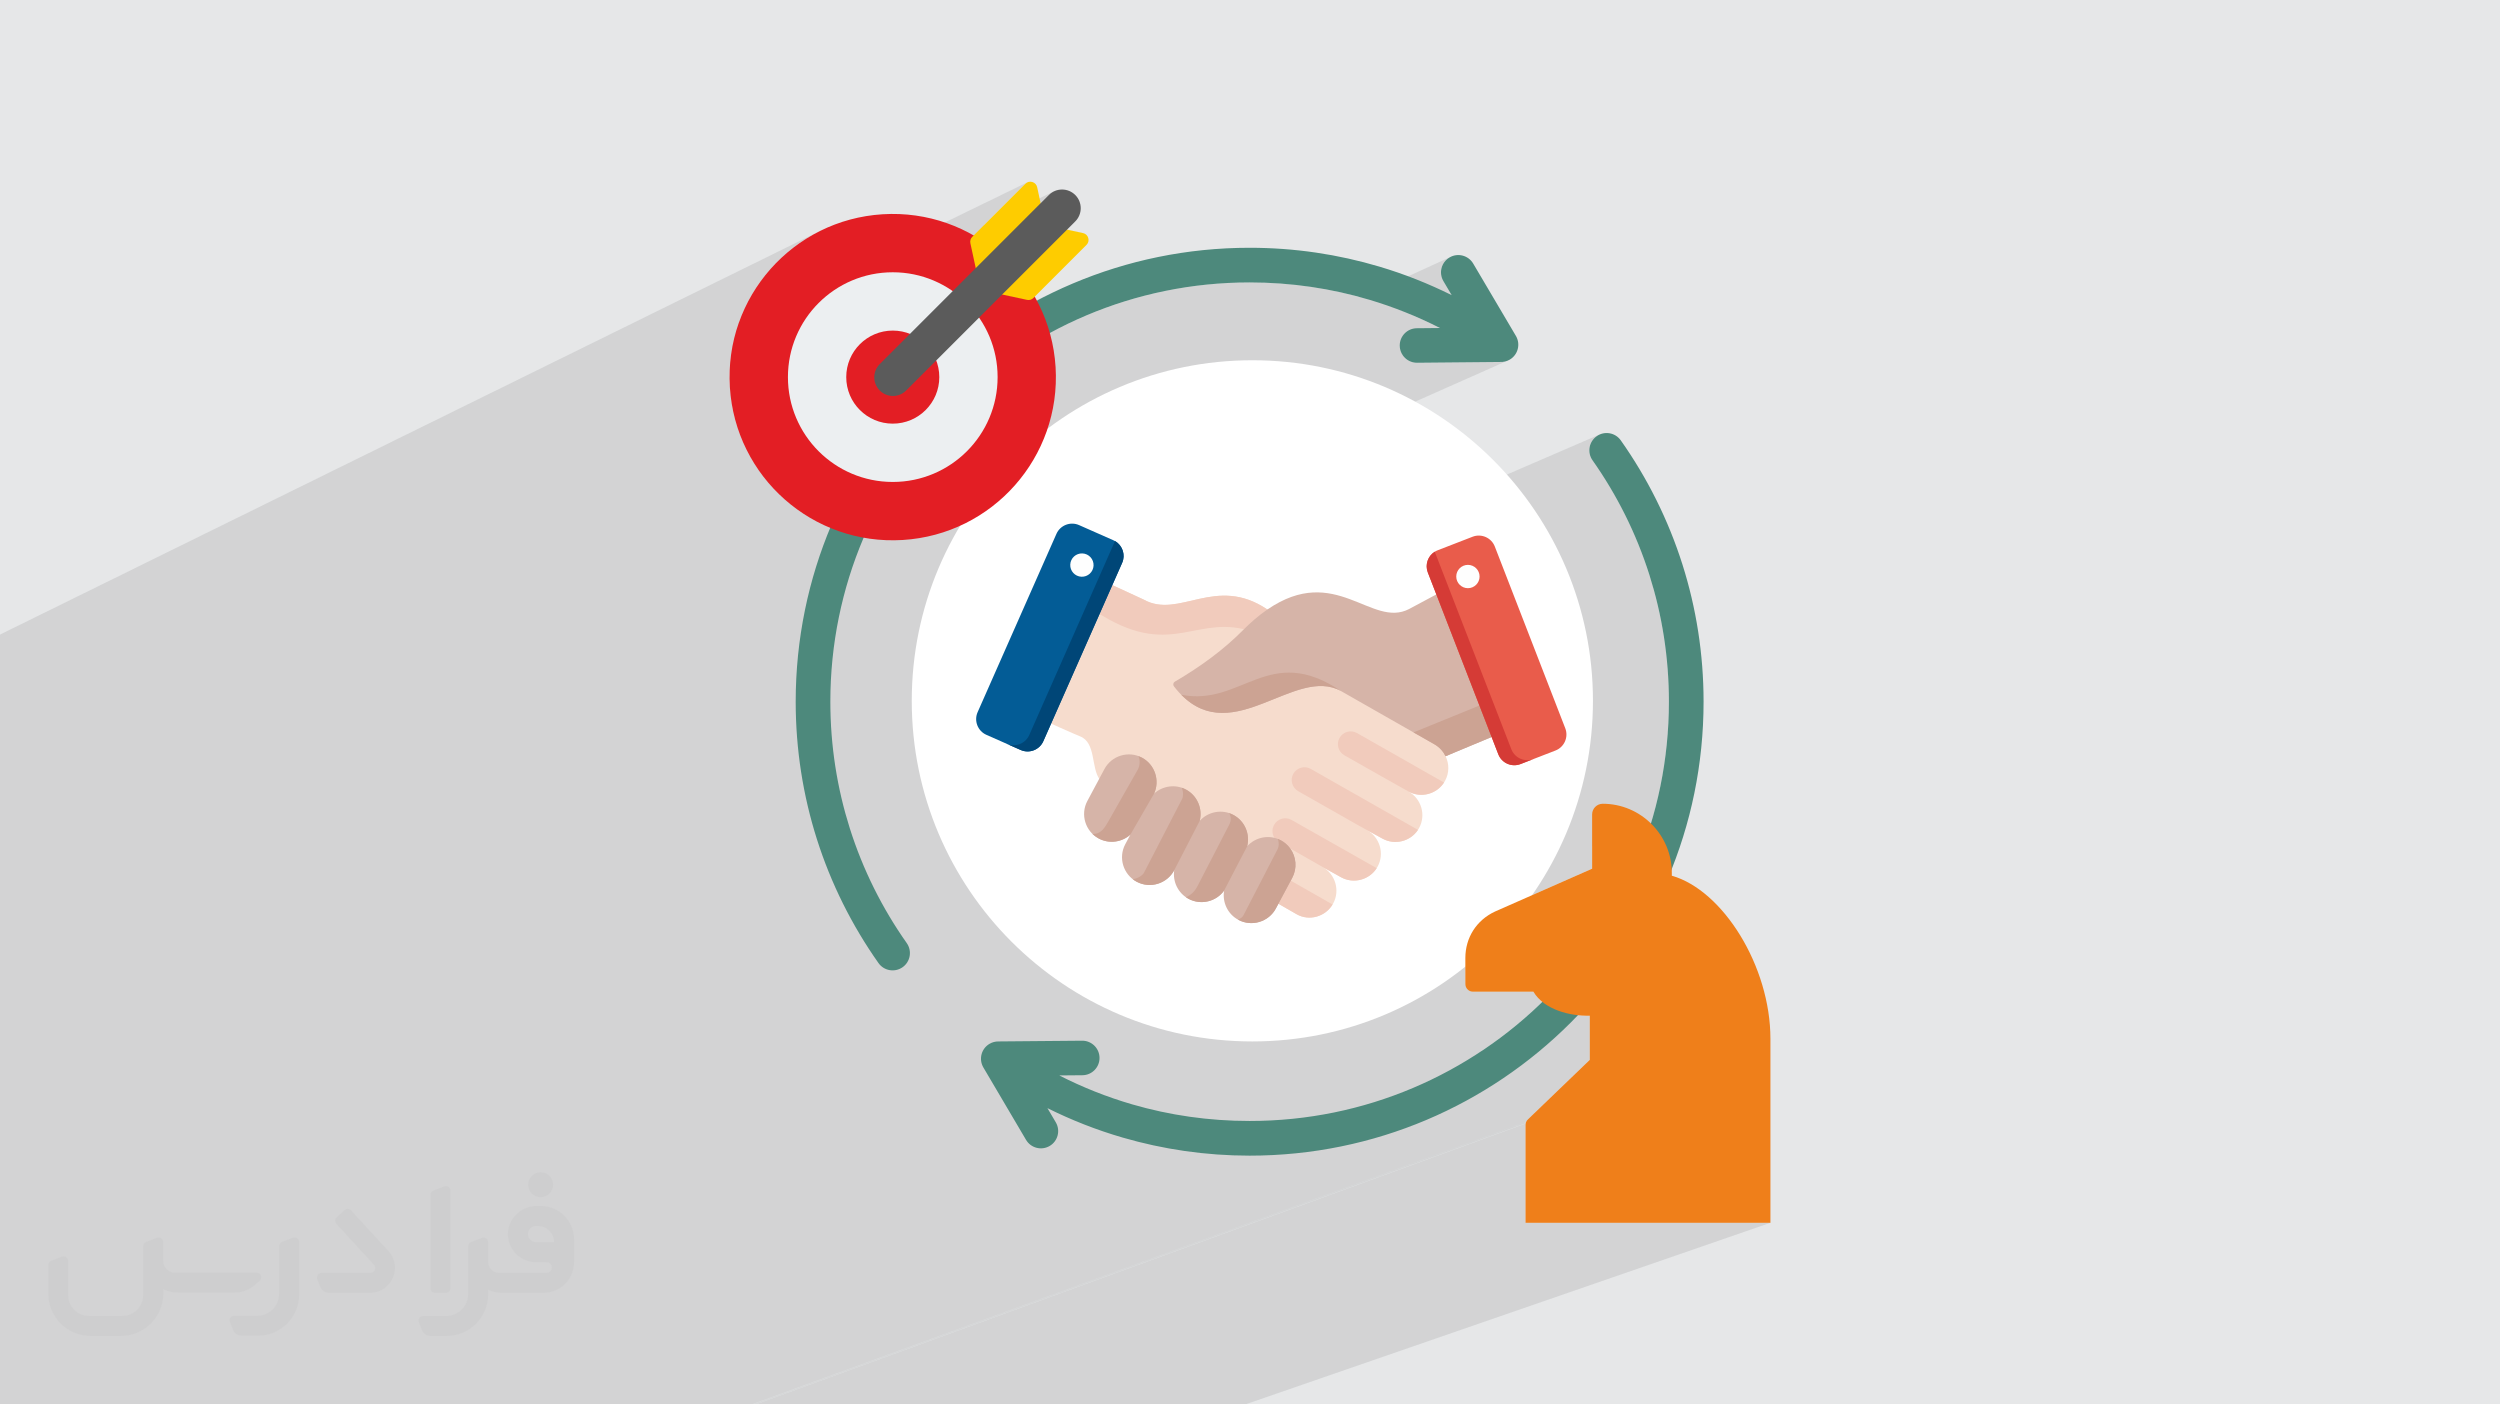 <?xml version="1.0" encoding="UTF-8"?>
<!DOCTYPE svg PUBLIC "-//W3C//DTD SVG 1.0//EN" "http://www.w3.org/TR/2001/REC-SVG-20010904/DTD/svg10.dtd">
<!-- Creator: CorelDRAW -->
<svg xmlns="http://www.w3.org/2000/svg" xml:space="preserve" width="94.192mm" height="52.917mm" version="1.0" style="shape-rendering:geometricPrecision; text-rendering:geometricPrecision; image-rendering:optimizeQuality; fill-rule:evenodd; clip-rule:evenodd"
viewBox="0 0 9419.16 5291.7"
 xmlns:xlink="http://www.w3.org/1999/xlink"
 xmlns:xodm="http://www.corel.com/coreldraw/odm/2003">
 <rect x="0" y="0" width="9419.16" height="5291.7" fill="#333333" stroke="none"/>
 <defs>
  <style type="text/css">
   <![CDATA[
    .fil18 {fill:#5B5B5B}
    .fil14 {fill:#EF7F1A}
    .fil15 {fill:#E31E24}
    .fil4 {fill:#4D897C}
    .fil8 {fill:#004677}
    .fil7 {fill:#035C96}
    .fil11 {fill:#CCA393}
    .fil13 {fill:#D53B36}
    .fil10 {fill:#D6B4A8}
    .fil0 {fill:#E6E7E8}
    .fil12 {fill:#E95C4B}
    .fil16 {fill:#ECEFF1}
    .fil6 {fill:#F1CBBC}
    .fil5 {fill:#F6DCCD}
    .fil17 {fill:#FECC00}
    .fil9 {fill:#FEFEFE}
    .fil2 {fill:white}
    .fil3 {fill:#373435;fill-rule:nonzero;fill-opacity:0.031}
    .fil1 {fill:#2B2A29;fill-opacity:0.102}
   ]]>
  </style>
 </defs>
 <g id="Layer_x0020_1">
  <polygon class="fil0" points="-0,0 9419.16,0 9419.16,5291.66 -0,5291.66 "/>
  <path class="fil1" d="M843.1 5291.66l-43.16 0 -1.52 0 -182.97 0 -146.52 0 -115.5 0 -0.01 0 -2.21 0 -2.14 0 -0.01 0 -2.14 0 -0.01 0 -2.09 0 -2.05 0 -0.01 0 -2.03 0 -1.95 0 -0.01 0 -1.92 0 -0.01 0 -1.91 0 -0.01 0 -1.85 0 -0.01 0 -1.84 0 -0.01 0 -1.77 0 -1.73 0 -1.73 0 -0.01 0 -1.63 0 -0.01 0 -1.61 0 -1.6 0 -0.01 0 -1.55 0 -1.47 0 -0.01 0 -1.44 0 -0.01 0 -1.42 0 -1.37 0 -0.01 0 -1.3 0 -0.01 0 -1.26 0 -1.24 0 -0.01 0 -1.17 0 -0.01 0 -1.17 0 -1.09 0 -0.01 0 -1.02 0 -1.01 0 -0.01 0 -0.93 0 -0.01 0 -0.9 0 -0.22 0 -0.01 0 -0.03 0 -0.06 0 -0.01 0 -0.23 0 -0.28 0 -0.01 0 -0.09 0 -0.02 0 -0.49 0 -0.21 0 -0.14 0 -0.3 0 -0.02 0 -0.19 0 -0.12 0 -0.01 0 -0.07 0 -0.34 0 -0.05 0 -0.22 0 -0.02 0 -0.23 0 -0.11 0 -0.29 0 -0.05 0 -0.03 0 -0.56 0 -0.01 0 -0.37 0 -0.12 0 -0.06 0 -0.01 0 -0.5 0 -0.01 0 -0.04 0 -0.4 0 -0.05 0 -0.13 0 -0.23 0 -0.1 0 -0.27 0 -0.07 0 -0.22 0 -0.24 0 -0.01 0 -0.21 0 -0.02 0 -0.11 0 -0.06 0 -0.01 0 -0.01 0 -0.01 0 -0.52 0 -0.2 0 -0.3 0 -0.26 0 -1.29 0 -1.29 0 -0.42 0 -0.38 0 -1.45 0 -0.46 0 -0.35 0 -2.61 0 -1.11 0 -0.55 0 -0.22 0 -2.72 0 -0.16 0 -1.14 0 -0.16 0 -1.64 0 -0.95 0 -1.69 0 -1.08 0 -1.67 0 -1.21 0 -0.34 0 -5.42 0 -0.42 0 -1.7 0 -0.69 0 -1.96 0 -0.64 0 -2.09 0 -2.71 0 -1.08 0 -1.1 0 -0.03 0 -5.93 0 -22.35 0 -0.2 0 -9.18 0 -0.03 0 -72.76 0 -41.04 0 -0.31 0 -12.6 0 -14.73 0 -3.59 0 -0.51 0 -0.01 0 -3.87 0 -0.38 0 -4.14 0 -0.19 0 -4.48 0 -17.72 0 -38.97 0 0 -14.99 0 -13.41 0 -0.03 0 -0.38 0 -0.3 0 -0.48 0 -0.12 0 -0.94 0 -0.14 0 -0.53 0 -0.72 0 -0.17 0 -0.52 0 -0.51 0 -0.19 0 -1.19 0 -0.05 0 -0.8 0 -0.42 0 -0.17 0 -0.23 0 -1.13 0 -0.07 0 -1 0 -0.12 0 -1.09 0 -0.37 0 -0.41 0 -1.23 0 -0.33 0 -1.36 0 -0.26 0 -1.48 0 -1.78 0 -0.1 0 -1.74 0 -0.01 0 -47.5 0 -12.53 0 -1 0 -0.58 0 -0.01 0 -0.02 0 -0.01 0 -0.07 0 -0.01 0 -0.11 0 -0.01 0 -1.11 0 -3.01 0 -0.55 0 -0.01 0 -0.59 0 -0.62 0 -0.01 0 -0.64 0 -0.01 0 -1.74 0 -0.38 0 -0.01 0 -2.38 0 -1.73 0 -0.01 0 -0.88 0 -0.01 0 -1.87 0 -0.01 0 -6.67 0 -0.02 0 -0.01 0 -0.05 0 -0.02 0 -0.11 0 -0.42 0 -0.01 0 -0.27 0 -0.01 0 -0.32 0 -0.01 0 -0.37 0 -0.03 0 -0.4 0 -0.04 0 -0.43 0 -0.07 0 -0.45 0 -0.11 0 -0.47 0 -0.48 0 -0.14 0 -0.19 0 -0.49 0 -3.17 0 -0.04 0 -0.87 0 -0.02 0 -1.24 0 -0.02 0 -1.26 0 -0.03 0 -2.52 0 -0.03 0 -3.73 0 -0.25 0 -1.1 0 -0.28 0 -1 0 -0.32 0 -0.12 0 -0.43 0 -0.95 0 -0.49 0 -1.06 0 -0.09 0 -2.95 0 -0.22 0 -0.3 0 -0.75 0 -0.64 0 -0.24 0 -0.57 0 -0.02 0 -0.93 0 -0.15 0 -0.38 0 -0.02 0 -1.25 0 -0.09 0 -0.12 0 -0.02 0 -1.08 0 -0.4 0 -0.01 0 -0.13 0 -1.36 0 -0.02 0 -1.5 0 -0.02 0 -62.05 0 -0.13 0 -0.01 0 -0.01 0 -1.53 0 -28.53 0 -49.28 0 -147.41 0 -81.99 0 -25.87 0 -54.19 0 -3.12 0 -128.51 0 -0.33 0 -9.84 0 -29.34 0 -18.93 0 -0.01 0 -0.02 0 -0.01 0 -0.01 0 -0.01 0 -0.07 0 -0.07 0 -0.01 0 -0.13 0 -0.01 0 -0.04 0 -0.12 0 -0.01 0 -0.04 0 -0.01 0 -0.15 0 -0.01 0 -0.23 0 -0.01 0 -0.27 0 -0.01 0 -0.3 0 -0.01 0 -0.33 0 -0.01 0 -0.39 0 -0.01 0 -0.41 0 -0.01 0 -0.44 0 -0.01 0 -0.49 0 -0.51 0 -0.01 0 -0.18 0 -0.39 0 -0.18 0 -0.01 0 -1.69 0 -0.02 0 -2.19 0 -0.01 0 -0.8 0 -0.01 0 -0.83 0 -0.01 0 -0.87 0 -0.01 0 -0.9 0 -0.01 0 -0.05 0 -0.89 0 -0.01 0 -0.97 0 -0.01 0 -2.53 0 -2.89 0 -6 0 -8.1 0 -0.02 0 -1.36 0 -0.16 0 -1.19 0 -0.34 0 -1 0 -0.51 0 -0.82 0 -1.17 0 -0.16 0 -0.85 0 -0.47 0 -0.13 0 -1.17 0 -1.17 0 -0.13 0 -1.28 0 -0.04 0 -1.23 0 -1.12 0 -0.14 0 -0.37 0 -0.9 0 -0.52 0 -0.72 0 -0.67 0 -0.55 0 -0.83 0 -0.39 0 -0.97 0 -0.23 0 -1.12 0 -0.07 0 -1.18 0 -0.08 0 -1.08 0 -0.24 0 -0.91 0 -0.38 0 -0.54 0 -0.21 0 -0.14 0 -0.38 0 -0.61 0 -0.65 0 -0.44 0 -0.8 0 -0.3 0 -0.92 0 -0.1 0 -0.05 0 -1.04 0 -0.02 0 -1.04 0 -0.12 0 -0.91 0 -0.25 0 -0.76 0 -0.37 0 -0.62 0 -0.49 0 -0.49 0 -0.6 0 -0.35 0 -0.71 0 -0.23 0 -0.82 0 -0.1 0 -0.9 0 -0.02 0 -0.86 0 -0.14 0 -0.73 0 -0.24 0 -0.6 0 -0.81 0 -0.01 0 -0.44 0 -0.36 0 -0.53 0 -0.25 0 -0.62 0 -0.14 0 -0.69 0 -0.06 0 -0.71 0 -0.03 0 -0.66 0 -0.12 0 -0.56 0 -0.2 0 -0.44 0 -0.29 0 -0.34 0 -0.35 0 -0.24 0 -0.42 0 -0.17 0 -0.47 0 -0.08 0 -0.52 0 -0.01 0 -0.51 0 -0.05 0 -0.01 0 -0.42 0 -0.11 0 -0.35 0 -0.16 0 -0.27 0 -0.21 0 -0.19 0 -0.24 0 -0.14 0 -0.27 0 -0.09 0 -0.29 0 -0.03 0 -0.29 0 -0.01 0 -0.28 0 -0.03 0 -0.21 0 -0.06 0 -0.15 0 -0.65 0 -0.02 0 -28.28 0 -16 0 -0.03 0 -0.06 0 -7.96 0 -22.69 0 -1.27 0 -0.01 0 -40.72 0 -1.41 0 -0.01 0 -4.77 0 -0.01 0 -4.49 0 -0.01 0 -11.91 0 -0.01 0 -5.72 0 -1.04 0 -0.01 0 -0.2 0 -2.86 0 -2.85 0 -0.01 0 -2.66 0 -0.01 0 -2.49 0 -0.01 0 -2.31 0 -0.02 0 -2.16 0 -0.01 0 -2.02 0 -0.01 0 -1.9 0 -1.77 0 -0.01 0 -1.66 0 -0.01 0 -1.57 0 -1.47 0 -0.01 0 -1.4 0 -0.02 0 -1.33 0 -0.01 0 -1.29 0 -1.25 0 -1.22 0 -0.01 0 -1.2 0 -1.19 0 -0.01 0 -1.19 0 -0.02 0 -1.2 0 -0.01 0 -1.24 0 -0.01 0 -1.28 0 -1.33 0 -0.01 0 -1.39 0 -0.01 0 -1.46 0 -0.01 0 -1.55 0 -0.02 0 -1.63 0 -0.01 0 -1.76 0 -0.01 0 -1.86 0 -0.01 0 -2.02 0 -2.15 0 -0.01 0 -2.3 0 -0.01 0 -2.47 0 -0.01 0 -2.65 0 -2.84 0 -0.01 0 -3.03 0 -3.25 0 -0.01 0 -3.48 0 -3.7 0 -0.01 0 -3.96 0 -0.01 0 -4.22 0 -4.5 0 -4.77 0 -5.07 0 -5.37 0 -0.01 0 -92.68 0 -59.37 0 -3.13 0 -0.24 0 -2.35 0 -0.71 0 -0.48 0 -0.66 0 -0.56 0 -0.11 0 -1.14 0 -0.5 0 -0.75 0 -0.44 0 -0.83 0 -0.37 0 -0.93 0 -0.28 0 -1.03 0 -0.21 0 -1.11 0 -0.13 0 -1.21 0 -0.04 0 -0.09 0 -1.18 0 -0.04 0 -1.24 0 -0.13 0 -1.16 0 -0.22 0 -1.08 0 -0.32 0 -1 0 -0.4 0 -0.92 0 -0.5 0 -0.83 0 -0.59 0 -0.74 0 -0.69 0 -0.66 0 -0.8 0 -0.57 0 -1.35 0 -0.98 0 -0.39 0 -4.02 0 -0.12 0 -1.36 0 -0.02 0 -1.39 0 -0.08 0 -1.31 0 -0.17 0 -1.22 0 -0.28 0 -1.12 0 -1.4 0 -0.47 0 -0.93 0 -0.55 0 -0.84 0 -0.66 0 -0.74 0 -0.74 0 -0.66 0 -0.84 0 -0.55 0 -0.27 0 -1.12 0 -1.02 0 -0.37 0 -1.12 0 -0.26 0 -1.21 0 -0.18 0 -1.3 0 -0.07 0 -1.38 0 -0.01 0 -1.35 0 -0.11 0 -1.25 0 -0.2 0 -1.15 0 -0.29 0 -1.05 0 -0.38 0 -0.96 0 -3.29 0 -0.66 0 -0.72 0 -0.58 0 -0.81 0 -0.47 0 -0.89 0 -0.38 0 -0.97 0 -0.3 0 -1.05 0 -0.2 0 -1.11 0 -0.13 0 -1.23 0 -1.2 0 -0.03 0 -1.16 0 -5.02 0 -15.19 0 -6.58 0 -79.49 0 -4.49 0 -15.99 0 -15.78 0 -78.61 0 -1.6 0 -36.32 0 -24.22 0 -26.34 0 -18.68 0 -1 0 -4.32 0 -2.56 0 -1.33 0 -2.68 0 -0.24 0 -0.25 0 -1.75 0 -0.24 0 -0.27 0 -0.24 0 -0.26 0 -0.25 0 -0.25 0 -0.26 0 -0.26 0 -0.24 0 -0.26 0 -0.26 0 -0.26 0 -20.82 0 -25.12 0 -23.56 0 -18.33 0 -0.05 0 -43.96 0 -173.22 0 -143.62 0 -126.01 0 -1.82 0 -106.92 0 -0.01 0 -1.06 0 -0.01 0 -0.7 0 -0.76 0 -1.08 0 -0.01 0 -0.86 0 -1.22 0 -0.32 0 -1.65 0 -203.3 0 -0.49 0 -13.71 0 -3.71 0 -71.94 0 -1.46 0 -115.07 0 -15.25 0 -0.24 0 -48.17 3089.55 -1520.63 -26.41 13.98 -25.61 15.19 -24.77 16.37 -23.9 17.5 -22.99 18.6 -22.04 19.65 -21.06 20.66 -20.05 21.64 -1.52 1.81 425.04 -208.54 0.49 0.03 -425.91 208.96 -17.09 20.31 -5.78 7.57 485.7 -238.05 0 0.01 -485.71 238.06 -12.11 15.87 -16.77 24.3 -15.61 25.12 -14.41 25.88 -13.17 26.61 -11.91 27.29 -10.03 26.44 1088.14 -529.27 -3.13 1.53 -2.96 1.98 -2.74 2.42 -156.86 156.85 268.58 -130 -12.24 6.44 -11.04 9.02 -31 31 -1164.95 563.19 -0.95 5.72 -3.52 30.54 -1.99 30.95 -0.43 31.3 1.16 31.62 1.81 22.56 2.61 22.31 3.39 22.03 4.09 21.45 1339 -638.53 0.01 0 -1339.01 638.53 0.06 0.31 0.3 1.32 1338.16 -638.06 0.01 0 -1338.17 638.06 0.07 0.31 1337.97 -637.95 0.01 0 -1337.98 637.96 0.28 1.19 1337.15 -637.51 0.01 0 -1337.16 637.51 0.19 0.85 1336.48 -637.15 0.01 0 -1336.49 637.16 0.24 1.06 1335.5 -636.64 0.01 0 -1335.5 636.64 0.16 0.74 1334.7 -636.22 0.01 0 -1334.7 636.23 0.15 0.69 1333.85 -635.79 0.01 0 -1333.86 635.79 0.24 1.05 1332.32 -635.01 0.01 0 -1332.32 635.02 3.24 14.2 5.63 21.15 6.35 20.83 7.06 20.5 7.75 20.14 1.93 4.53 1179.22 -557.96 -22.9 11.1 -22.71 11.43 -22.51 11.75 -1110.4 525.33 5.79 13.6 9.08 19.41 9.73 19.03 10.35 18.62 10.98 18.2 11.57 17.78 2.01 2.86 1185.2 -555.89 21.8 -9.97 21.99 -9.66 22.15 -9.32 22.32 -9 22.49 -8.67 22.66 -8.33 22.82 -7.99 22.97 -7.66 23.13 -7.31 23.28 -6.96 23.43 -6.61 23.57 -6.26 23.72 -5.91 23.86 -5.54 23.99 -5.18 24.13 -4.82 24.26 -4.45 24.39 -4.08 24.51 -3.71 24.63 -3.33 24.76 -2.94 24.86 -2.57 24.98 -2.18 25.09 -1.79 25.2 -1.39 25.3 -1.01 25.4 -0.6 25.5 -0.2 14.71 0.07 14.67 0.2 14.64 0.33 14.61 0.46 14.57 0.6 14.54 0.73 14.49 0.85 14.47 0.99 14.42 1.12 14.39 1.24 14.35 1.37 14.31 1.5 14.27 1.63 14.23 1.75 14.18 1.88 14.15 2.01 14.11 2.12 14.06 2.26 14.02 2.37 13.98 2.5 13.93 2.62 13.89 2.74 13.84 2.86 13.79 2.99 13.75 3.1 13.7 3.22 13.66 3.34 13.61 3.46 13.55 3.58 11.56 3.16 342.55 -156.67 -11.98 5.54 -10.64 7.83 -8.6 9.49 -6.47 10.81 -4.26 11.76 -1.95 12.36 0.46 12.59 2.96 12.47 5.54 11.99 31.04 52.59 -157.66 71.47 0.31 0.13 16.49 6.94 16.39 7.12 16.3 7.3 16.2 7.48 16.11 7.65 16 7.83 15.9 8.01 -151.4 68.2 1.23 11.31 3.88 12.18 6.09 11 8.02 9.57 9.69 7.87 11.09 5.91 12.24 3.69 13.12 1.22 312.38 -3.02 4.68 0.1 4.69 -0.24 4.68 -0.59 4.66 -0.94 4.62 -1.28 4.56 -1.65 -1504.15 667.83 19.46 8.6 0.77 0.35 0.77 0.36 0.76 0.36 0.76 0.38 0.75 0.38 0.74 0.4 0.74 0.4 0.73 0.41 1.27 0.75 0.04 0.02 1.29 0.8 0.04 0.03 1.23 0.8 0.12 0.09 1.12 0.77 0.2 0.14 1.01 0.74 0.29 0.21 0.9 0.7 0.36 0.28 0.81 0.65 0.43 0.35 0.71 0.6 0.5 0.43 0.62 0.55 0.56 0.51 0.53 0.5 2.1 2.07 0.73 0.76 0.28 0.31 0.78 0.85 0.21 0.24 0.82 0.94 0.14 0.17 0.86 1.04 0.07 0.09 0.9 1.14 0 0.01 0.88 1.17 0.05 0.07 0.8 1.12 0.11 0.15 0.72 1.06 0.15 0.23 0.64 0.99 0.21 0.32 0.56 0.92 0.6 1.01 0.14 0.24 0.28 0.5 0.43 0.77 0.32 0.6 0.36 0.69 0.35 0.69 0.3 0.61 0.38 0.78 0.24 0.53 0.4 0.88 0.19 0.45 0.57 1.34 0.43 1.08 0.1 0.27 0.45 1.19 0.06 0.17 0.45 1.29 0.02 0.08 0.44 1.39 0.01 0.01 0.4 1.38 0.04 0.11 0.34 1.3 0.67 2.83 0.09 0.4 0.2 1.03 0.25 1.43 0.1 0.6 0.13 0.84 0.1 0.71 0.09 0.74 0.09 0.81 0.07 0.64 0.08 0.91 0.04 0.55 0.07 1.01 0.02 0.45 0.05 1.12 0.01 0.35 0.03 1.21 0 0.26 0 1.32 -0.01 0.15 -0.04 1.42 0 0.05 -0.07 1.48 -0.01 0.05 -0.1 1.42 -0.02 0.15 -0.13 1.33 -0.03 0.25 -0.15 1.23 -0.04 0.34 -0.17 1.13 -0.07 0.45 -0.18 1.03 -0.1 0.54 -0.18 0.93 -0.14 0.64 -0.33 1.43 -0.03 0.14 -0.18 0.72 -0.22 0.84 -0.17 0.63 -0.27 0.93 -1.01 3.11 -0.11 0.32 -0.2 0.54 -0.2 0.54 -0.21 0.54 -0.21 0.54 -0.22 0.54 -0.22 0.54 -0.23 0.53 -0.23 0.54 -37.02 83.74 117.32 54.13 0.01 0 0.79 0.44 0.78 0.44 0.79 0.43 0.79 0.42 0.78 0.42 0.79 0.41 0.79 0.41 0.79 0.4 0.01 0 0.79 0.4 0.79 0.39 0.78 0.39 0.79 0.38 0.79 0.38 0.79 0.37 0.79 0.36 0.79 0.36 0.01 0 0.79 0.35 0.79 0.35 0.78 0.35 0.79 0.34 0.79 0.33 0.79 0.33 0.79 0.32 0.79 0.32 0.01 0 0.79 0.31 0.79 0.31 0.79 0.31 0.79 0.3 0.79 0.29 0.79 0.29 0.79 0.28 0.79 0.28 0.01 0 0.79 0.27 0.79 0.27 0.79 0.27 0.79 0.26 0.79 0.25 0.79 0.25 0.79 0.25 0.79 0.24 0.02 0 0.79 0.23 0.79 0.23 0.79 0.23 0.79 0.22 0.8 0.22 0.79 0.22 0.79 0.21 0.79 0.2 0.02 0 0.79 0.2 0.79 0.19 0.79 0.19 0.8 0.19 0.79 0.18 0.79 0.18 0.8 0.17 0.79 0.17 0.01 0 0.79 0.16 0.8 0.17 0.79 0.15 0.79 0.16 0.8 0.15 0.79 0.15 0.8 0.14 0.79 0.13 0.02 0 0.8 0.13 0.79 0.13 0.8 0.12 0.79 0.12 0.8 0.12 0.8 0.11 0.79 0.11 0.8 0.1 0.01 0 0.8 0.1 0.8 0.09 0.79 0.1 0.8 0.08 0.8 0.09 0.79 0.08 0.8 0.08 0.8 0.07 0.02 0 0.8 0.07 0.8 0.07 0.8 0.06 0.79 0.06 0.8 0.06 0.8 0.05 0.8 0.05 0.8 0.04 0.02 0 0.8 0.04 0.8 0.04 0.8 0.04 0.8 0.03 0.81 0.03 0.8 0.02 0.8 0.02 0.8 0.02 0.02 0 0.8 0.01 0.81 0.02 0.8 0 0.8 0.01 0.81 0 0.8 0 0.81 0 0.8 -0.01 0.02 0 0.81 -0.01 0.8 -0.02 0.81 -0.01 0.8 -0.02 0.81 -0.02 0.81 -0.03 0.8 -0.03 0.81 -0.03 0.02 0 0.81 -0.03 0.8 -0.04 0.81 -0.04 0.81 -0.04 0.8 -0.05 0.81 -0.04 0.81 -0.06 0.81 -0.05 0.02 0 6.49 -0.52 0.02 0 6.52 -0.69 0.02 0 6.54 -0.83 0.02 0 6.56 -0.97 0.03 0 6.59 -1.08 0.02 0 6.62 -1.2 0.02 0 6.65 -1.29 0.02 0 6.69 -1.38 0.02 0 6.72 -1.45 0.02 0 6.75 -1.51 0.02 0 6.78 -1.56 0.03 0 6.82 -1.59 0.02 0 6.86 -1.61 0.02 0 6.9 -1.62 0.03 0 6.93 -1.61 0.03 -0.01 6.97 -1.59 0.03 -0.01 7.03 -1.57 0.02 0 7.07 -1.53 0.03 0 7.11 -1.47 0.03 0 7.15 -1.41 0.03 -0.01 7.21 -1.32 0.01 0 0.02 -0.01 7.25 -1.23 0.01 0 0.02 -0.01 7.32 -1.13 0.02 0 7.37 -1.02 0.02 0 7.42 -0.89 0.03 0 0.93 -0.1 0.93 -0.1 0.93 -0.1 0.94 -0.1 0.93 -0.09 0.94 -0.09 0.93 -0.09 0.94 -0.08 0.03 0 7.53 -0.59 0.02 -0.01 0.95 -0.06 0.94 -0.06 0.95 -0.06 0.95 -0.05 0.95 -0.05 0.95 -0.05 0.95 -0.05 0.95 -0.04 0.03 0 0.95 -0.04 0.95 -0.04 0.96 -0.03 0.95 -0.04 0.96 -0.03 0.96 -0.03 0.96 -0.02 0.96 -0.02 0.02 0 0.96 -0.02 0.96 -0.01 0.96 -0.01 0.97 -0.01 0.96 -0.01 0.97 0 0.96 0 0.97 0 0.02 0 7.26 0.14 1405.21 -607.46 -11.51 6.47 -9.99 8.64 -7.82 10.15 -5.6 11.29 -3.3 12.06 -0.96 12.47 1.45 12.52 3.94 12.19 6.47 11.51 8.59 12.3 8.47 12.38 8.36 12.47 8.24 12.55 8.13 12.64 8.01 12.72 7.89 12.8 7.78 12.88 7.65 12.96 7.54 13.04 7.41 13.12 7.3 13.2 7.17 13.27 7.04 13.36 6.93 13.42 6.8 13.5 6.67 13.58 6.55 13.65 6.42 13.72 6.29 13.8 6.17 13.86 6.03 13.94 5.91 14 5.77 14.08 5.65 14.14 5.51 14.21 5.37 14.28 5.25 14.34 5.11 14.41 4.97 14.47 4.84 14.53 4.7 14.6 4.4 14.14 4.28 14.2 4.14 14.25 4.02 14.31 3.88 14.36 3.75 14.42 3.62 14.47 3.48 14.53 3.35 14.57 3.22 14.63 3.08 14.68 2.94 14.73 2.81 14.77 2.67 14.83 2.53 14.88 2.39 14.92 2.25 14.97 2.11 15.01 1.98 15.06 1.82 15.11 1.69 15.15 1.54 15.19 1.4 15.24 1.26 15.27 1.11 15.32 0.96 15.36 0.82 15.4 0.67 15.44 0.53 15.47 0.37 15.52 0.22 15.55 0.08 15.59 -0.07 14.94 -0.21 14.91 -0.34 14.88 -0.48 14.84 -0.62 14.81 -0.75 14.77 -0.89 14.73 -1.02 14.7 -1.16 14.66 -1.29 14.63 -1.42 14.58 -1.56 14.55 -1.68 14.5 -1.82 14.47 -1.94 14.43 -2.08 14.38 -2.2 14.34 -2.34 14.3 -2.46 14.26 -2.59 14.21 -2.71 14.17 -2.84 14.12 -2.97 14.08 -3.09 14.03 -3.21 13.98 -3.34 13.94 -3.46 13.88 -3.58 13.84 -3.7 13.79 -3.83 13.74 -3.94 13.69 -4.07 13.64 -221.62 86.56 0 83.87 -365.79 161.32 0 0.01 -12.76 6.46 -12.09 7.22 -11.4 7.93 -10.68 8.62 -9.95 9.27 -9.2 9.89 -8.41 10.48 -7.62 11.04 -6.81 11.56 -5.96 12.05 -5.11 12.5 -4.22 12.93 -3.32 13.32 -2.4 13.68 -1.46 14.01 -0.49 14.3 0 98.19 0.58 5.75 1.68 5.37 2.64 4.86 3.5 4.24 4.24 3.5 4.87 2.64 5.37 1.68 5.76 0.58 227.66 0 0.41 0.68 0.42 0.69 0.42 0.69 0.42 0.68 0.25 0.41 0.18 0.27 0.43 0.68 0.44 0.68 0.44 0.67 0.44 0.67 0.07 0.12 0.38 0.54 0.45 0.67 0.46 0.66 0.46 0.65 0.34 0.5 0.12 0.16 0.47 0.65 0.47 0.65 0.47 0.64 0.48 0.64 0.48 0.64 0.49 0.64 0.49 0.63 0.49 0.64 0.05 0.06 0.95 1.19 0.5 0.62 0.51 0.62 0.51 0.62 0.52 0.61 0.51 0.61 0.53 0.61 0.52 0.6 0.53 0.6 0.04 0.06 0.49 0.54 0.54 0.6 0.54 0.59 0.54 0.59 0.36 0.4 0.19 0.19 0.55 0.58 0.55 0.58 0.56 0.58 0.56 0.58 0.56 0.57 0.56 0.57 0.57 0.57 0.58 0.56 1.15 1.12 0.58 0.56 0.59 0.55 0.59 0.55 0.24 0.23 0.35 0.32 0.59 0.54 0.6 0.55 0.6 0.53 0.6 0.54 0 0.01 0.61 0.52 0.61 0.53 0.61 0.53 0.62 0.53 0.62 0.52 0.62 0.52 0.62 0.52 0.63 0.51 0.63 0.51 -26.99 25.71 -27.59 25.08 -28.18 24.42 -28.76 23.77 -29.32 23.09 -29.87 22.42 -30.42 21.71 -30.49 20.7 365.71 -136.73 2.26 0.24 2.25 0.22 2.25 0.2 2.24 0.19 2.23 0.17 2.23 0.16 2.22 0.14 2.22 0.13 0.71 0.04 2.82 0.14 0.7 0.03 0.7 0.03 2.79 0.1 0.7 0.02 0.7 0.02 0.02 0.01 1.36 0.02 0.7 0.02 0.69 0.01 0.69 0.01 0.16 0.01 0.52 0 0.69 0.01 0.69 0.01 0.68 0 0.69 0.01 0.68 0 0.68 0 0.68 0 0.68 0 0.68 0 0.43 0 0.25 -0.01 0.68 -0.01 0.67 0 0.67 -0.01 0.68 -0.01 1.34 -0.03 0.66 -0.01 0.67 -0.02 0.67 -0.02 0.66 -0.01 0 166.38 -233.25 224.39 -0.27 0.26 -0.27 0.27 -0.26 0.27 -0.26 0.27 -0.25 0.27 -0.25 0.27 -0.25 0.28 -0.24 0.27 0 0.01 -0.24 0.27 0 0.01 -0.23 0.27 0 0.01 -0.23 0.28 -0.22 0.28 0 0.01 -0.22 0.28 -0.22 0.29 -0.21 0.29 -0.21 0.29 0 0.01 -0.2 0.29 -0.2 0.29 0 0.01 -0.39 0.59 0 0.01 -0.36 0.6 -0.01 0 -0.35 0.61 0 0.01 -0.17 0.3 0 0.01 -0.48 0.93 -0.01 0 -0.14 0.32 -0.01 0 -0.14 0.32 -0.01 0 -0.13 0.32 -0.01 0 -2903.94 1059.71 -1.29 0.47 -0.01 0 -3.59 1.31 0 0.01 -0.01 0 -3.83 1.39 0 0.01 -0.01 0 -1.48 0.54 -0.63 0.23 0 -0.01 -0.81 0.3 0 0.01 -0.66 0.23 0 0.01 -1.44 0.52 -0.01 0.01 -0.67 0.24 -0.01 0 -0.67 0 -0.01 0 -0.65 0 -0.01 0 -0.67 0 -1.89 0 -0.03 0 -0.6 0 -0.03 0 -1.21 0 -0.01 0 -1.17 0 -0.03 0 -1.12 0 -0.03 0 -0.55 0 -0.54 0 -0.03 0 -0.53 0 -0.54 0 -0.53 0 -0.5 0 -0.03 0 -0.5 0 -0.49 0 -0.03 0 -0.47 0 -0.03 0 -0.45 0 -0.03 0 -0.46 0 -0.47 0 -0.46 0 -0.44 0 -0.88 0 -0.44 0 -0.41 0 -341.74 0 -3.22 0 -281.78 0 -60.11 0 -61.2 0 -0.58 0 -0.54 0 -0.54 0 -0.58 0 -1.12 0 -0.58 0 -0.59 0 -0.6 0 -0.58 0 -0.19 0 -0.39 0 -0.61 0 -0.61 0 -0.6 0 -0.61 0 -0.61 0 -0.64 0 -0.61 0 -0.64 0 -0.63 0 -0.46 0 -0.18 0 -0.64 0 -0.65 0 -0.66 0 -1.26 0 -0.05 0 -0.67 0 -0.68 0 -2.73 0 -0.69 0 -0.7 0 -2.86 0 -0.73 0 -19.46 0 -238.86 0 -1.76 0 -1.76 0 -1.79 0 -1.78 0 -1.77 0 -1.82 0 -1.79 0 -1.79 0 -1.77 0 -0.03 0 -1.8 0 -1.78 0 -1.84 0 -1.81 0 -1.06 0 -0.77 0 -1.82 0 -1.82 0 -1.83 0 -3.67 0 -1.84 0 -1.85 0 -1.84 0 -1.85 0 -1.86 0 -1.86 0 -1.87 0 -1.85 0 -0.61 0 -1.27 0 -1.88 0 -1.87 0 -1.89 0 -1.71 0 -0.18 0 -1.88 0 -1.88 0 -1.91 0 -1.88 0 -1.9 0 -1.92 0 -1.9 0 -1.91 0 -3.65 0 -0.19 0 -1.93 0 -1.94 0 -1.93 0 -1.93 0 -1.93 0 -1.92 0 -1.95 0 -1.94 0 -0.49 0 -1.48 0 -1.94 0 -1.96 0 -1.98 0 -1.61 0 -0.33 0 -1.97 0 -1.97 0 -1.99 0 -1.97 0 -1.99 0 -1.97 0 -1.99 0 -2 0 -1.96 0 -85.79 0 -116.34 0 -59.57 0 -32.48 0 -108.47 0 -118 0 -93.88 0 -162.2 0 -10.51 0 -32.62 0 -0.01 0 -0.02 0zm3704.19 -3041.03l0.02 -0.01m7.27 -1.23l0.02 -0.01m-1728.71 3042.28l4.44 -1.62 0.01 0 0.12 -0.05 0.53 -0.19 0.01 0 0.17 -0.06m-0.84 1.92l0.01 0m0.65 0l0.01 0m1.35 0l-0.67 0m9.56 -3.49l3.6 -1.31m2905.22 -1060.18l-0.13 0.32 -0.01 0 -0.26 0.65 -0.01 0 -2903.53 1059.49 -1.5 0.55 -3.39 1.24 -0.01 0 -3.83 1.4 -0.01 0 -1.48 0.54 -0.68 0.25 -1.48 0.54 -1.38 0 1.42 -0.52 0.68 -0.25 0.8 -0.29 -2.9 1.06m2.11 0.01l-0.72 0m2915.9 -1064.01l-0.12 0.33 -0.01 0 -0.11 0.33 -0.01 0 -2903.28 1059.36 -1.65 0.6 -3.24 1.18 -0.01 0.01 -3.83 1.39 -0.01 0.01 -2.2 0.8 -0.71 0 0.73 -0.27m-0.73 0.28l-0.01 0 0.01 0zm1.43 0l-0.72 0m2914.21 -1063.35l-0.11 0.33 -0.01 0 -0.21 0.67 -0.01 0 -0.48 1.7 -0.01 0 -0.23 1.04 -0.01 0 -2904.7 1059.61 -0.01 0 -2.39 0 -0.01 0 -3.83 0 -0.01 0 -1.47 0 1.47 -0.54 0.01 0m-1.48 0.55l-0.01 0 0.01 0zm1.47 0l0.01 0m3.83 0l0.01 0m4.88 0l-2.49 0m2904.7 -1059.61l-0.19 1.06 -0.01 0 -0.1 0.62 -0.09 0.63 -0.07 0.64 -0.06 0.63 -0.05 0.65 -0.03 0.65 -0.02 0.65 -0.01 0.66 0 368.85 0.02 0 0 0.01 242.03 0 680.61 0 -1979.29 684.56 -644.76 0 -229.29 0 -0.02 0 -0.02 0 -958.29 0 -12.56 0 2902 -1058.55m-2902.01 1058.56l-0.01 0 0.01 0z"/>
  <circle class="fil2" cx="4718.45" cy="2640.56" r="1283.27"/>
  <g id="_2316847480112">
   <path class="fil3" d="M1127.1 4679.66l0 197.33c0,20.44 -3.75,40.88 -11.68,59.65 -7.93,18.77 -19.19,36.3 -33.79,50.48 -14.6,14.6 -31.7,25.86 -50.48,33.79 -18.77,7.93 -39.21,11.68 -59.65,11.68l-60.91 0c-7.09,0 -14.18,-2.08 -20.02,-6.26 -5.84,-4.17 -10.43,-9.59 -12.94,-16.27l-11.26 -29.2c-0.83,-2.5 -1.25,-5.42 -1.25,-8.34 0,-2.92 1.25,-5.43 2.92,-7.93 1.67,-2.5 3.75,-4.17 6.26,-5.42 2.5,-1.25 5.42,-2.09 7.92,-1.67l86.36 0c22.11,0 42.97,-8.76 58.82,-24.61 15.43,-15.44 24.19,-36.71 24.19,-58.82l0 -179.39c0,-3.34 1.26,-6.67 3.34,-9.59 2.09,-2.92 5.01,-5.01 7.93,-6.26l40.88 -15.85c2.5,-0.84 5.42,-1.25 8.34,-0.84 2.92,0.42 5.43,1.26 7.51,2.92 2.09,1.67 4.18,3.76 5.43,6.26 1.25,2.92 2.08,5.84 2.08,8.34z"/>
   <path class="fil3" d="M2036.96 4543.67l-15.02 0c-59.66,0 -109.3,48.8 -108.47,108.04 0.42,27.54 12.1,54.24 31.71,73.43 19.6,19.6 46.3,30.45 74.25,30.45l39.63 0c5.43,0 10.43,2.08 14.19,5.84 3.75,3.75 5.84,8.76 5.84,14.18 0,5.43 -2.09,10.43 -5.84,14.19 -3.76,3.75 -8.76,5.84 -14.19,5.84l-179.38 0c-10.85,0 -20.86,-4.59 -28.37,-12.1 -7.51,-7.51 -11.68,-17.94 -12.1,-28.37l0 -75.09c0,-2.92 -0.83,-5.42 -2.08,-7.93 -1.25,-2.5 -3.34,-4.58 -5.43,-6.25 -2.08,-1.67 -5,-2.51 -7.51,-2.92 -2.92,-0.42 -5.42,0 -8.34,0.83l-41.3 15.85c-2.92,1.25 -5.84,3.34 -7.93,6.26 -2.08,2.92 -2.92,6.26 -2.92,9.59l0 179.39c0,22.11 -8.76,43.39 -24.19,58.82 -15.44,15.44 -36.71,24.61 -58.82,24.61l-86.77 0.01c-2.92,0 -5.43,0.83 -7.93,2.08 -2.5,1.25 -4.59,3.34 -6.26,5.43 -1.66,2.5 -2.5,5 -2.92,7.51 -0.41,2.92 0,5.42 1.26,8.34l11.26 29.2c2.5,6.68 7.09,12.52 12.93,16.69 5.84,4.17 12.93,6.26 20.03,5.84l60.9 0c41.3,0 80.93,-16.27 110.14,-45.89 29.2,-29.2 45.88,-68.84 45.88,-110.14l0 -18.35c15.86,7.92 33.38,12.1 50.9,12.1l157.27 0c30.46,0 60.08,-12.1 81.77,-33.79 21.69,-21.7 33.79,-50.9 33.79,-81.77l0 -85.94c0,-33.37 -13.35,-65.49 -36.71,-89.27 -23.78,-23.78 -55.9,-36.71 -89.27,-36.71zm50.47 136.41l-66.74 0c-7.93,0 -15.44,-2.5 -21.28,-7.92 -5.84,-5.43 -9.6,-12.52 -10.43,-20.45 0,-4.17 0.42,-8.76 2.08,-12.93 1.67,-4.17 3.76,-7.92 6.68,-10.84 5.84,-5.43 13.77,-8.77 21.69,-8.77l7.1 0c16.27,0 31.7,6.26 42.96,17.94 11.68,11.27 17.94,26.7 17.94,42.97z"/>
   <path class="fil3" d="M1696.96 4485.68l0 367.95c0,2.08 -0.42,4.58 -1.25,6.67 -0.84,2.09 -2.09,4.17 -3.76,5.84 -1.67,1.67 -3.34,2.92 -5.42,3.75 -2.09,0.84 -4.17,1.26 -6.68,1.26l-40.88 0c-2.08,0 -4.59,-0.42 -6.67,-1.26 -2.09,-0.83 -4.17,-2.08 -5.43,-3.75 -1.66,-1.67 -2.92,-3.75 -3.75,-5.84 -0.83,-2.09 -1.25,-4.59 -1.25,-6.67l0 -352.1c0,-3.33 0.83,-6.67 2.92,-9.59 2.08,-2.92 4.59,-5.01 7.92,-6.26l40.89 -15.85c2.5,-0.84 5.42,-1.25 8.34,-1.25 2.92,0.41 5.42,1.25 7.51,2.92 2.5,1.66 4.17,3.75 5.42,6.25 1.25,2.09 2.09,5.01 2.09,7.93z"/>
   <path class="fil3" d="M1393.67 4871.15l-153.93 0c-7.09,0 -14.19,-2.09 -20.03,-6.26 -5.84,-4.17 -10.43,-10.01 -13.35,-16.69l-11.26 -28.78c-0.83,-2.51 -1.25,-5.43 -0.83,-8.35 0.41,-2.92 1.25,-5.42 2.92,-7.92 1.66,-2.51 3.75,-4.17 6.25,-5.43 2.51,-1.25 5.43,-2.08 7.93,-2.08l184.39 0c3.34,0 6.67,-1.25 9.59,-2.92 2.93,-2.09 5.01,-4.59 6.68,-7.93 1.25,-3.34 1.67,-6.67 1.25,-10.01 -0.42,-3.34 -2.08,-6.68 -4.17,-9.18l-141.84 -154.35c-2.92,-3.34 -4.59,-7.93 -4.59,-12.52 0,-4.59 2.09,-8.76 5.84,-12.1l29.62 -27.53c3.34,-2.92 7.93,-4.59 12.52,-4.59 4.59,0.42 8.76,2.09 12.1,5.84l140.58 153.1c55.49,59.66 12.52,157.7 -69.67,157.7z"/>
   <path class="fil3" d="M979.01 4825.26l-20.03 17.1c-20.86,17.94 -47.56,27.95 -75.09,27.95l-211.51 0c-19.6,0 -39.21,-4.17 -57.15,-12.51l0 16.27c0,20.85 -4.17,41.71 -12.1,60.9 -7.92,19.19 -19.6,36.71 -34.62,51.73 -14.6,14.6 -32.12,26.28 -51.73,34.63 -19.19,7.92 -40.05,12.09 -60.91,12.09l-114.72 0.01c-20.86,0 -41.72,-4.18 -60.91,-12.1 -19.19,-7.93 -36.71,-19.61 -51.73,-34.63 -14.6,-14.6 -26.28,-32.12 -34.62,-51.73 -7.93,-19.19 -12.1,-40.04 -12.1,-60.9l0 -108.05c0,-3.34 1.25,-6.67 2.92,-9.59 2.09,-2.92 4.59,-5.01 7.93,-6.26l40.88 -15.85c2.5,-0.84 5.42,-1.26 8.34,-0.84 2.92,0.42 5.43,1.25 7.51,2.92 2.09,1.67 4.17,3.76 5.43,6.26 1.25,2.5 2.08,5.01 2.08,7.93l0 128.9c0,20.86 8.35,40.88 22.95,55.49 14.6,14.6 34.62,22.94 55.48,22.94l125.98 0c20.86,0 40.47,-8.35 55.07,-22.95 14.6,-14.6 22.95,-34.62 22.95,-55.48l0 -184.39c0,-3.34 1.25,-6.68 2.92,-9.6 2.08,-2.92 4.58,-5 7.92,-6.25l40.88 -15.86c2.51,-0.83 5.43,-1.25 8.35,-0.83 2.92,0.42 5.42,1.25 7.92,2.92 2.51,1.67 4.18,3.75 5.43,6.26 1.25,2.5 2.08,5.42 2.08,7.92l0 70.51c0,11.68 4.59,23.36 12.94,31.7 8.34,8.35 19.6,13.35 31.7,13.35l307.87 0c3.34,0 7.1,0.84 9.6,2.92 2.92,2.09 5.01,5.01 6.26,7.93 1.25,3.34 1.25,6.67 0.41,10.43 0,3.75 -2.08,6.67 -4.58,8.76z"/>
   <path class="fil3" d="M2036.96 4510.71c25.86,0 47.14,-21.28 47.14,-47.14 0,-25.87 -21.28,-47.14 -47.14,-47.14 -25.87,0 -47.15,21.27 -47.15,47.14 0,25.86 21.28,47.14 47.15,47.14z"/>
  </g>
  <path class="fil4" d="M5999.99 1734.22c-20.71,-29.44 -13.63,-70.1 15.82,-90.81 29.45,-20.71 70.11,-13.64 90.82,15.82 99.98,141.74 178.95,299.23 232.38,467.95 51.63,163.06 79.49,336.63 79.49,516.61 0,472.28 -191.43,899.86 -500.94,1209.37 -309.5,309.5 -737.09,500.95 -1209.38,500.95 -165.35,0 -325.76,-23.73 -477.99,-67.98 -98.55,-28.65 -193.45,-65.95 -283.82,-111.01l31.55 53.54c18.17,30.99 7.77,70.86 -23.22,89.03 -31,18.17 -70.86,7.77 -89.03,-23.22l-160.68 -272.65c-18.17,-30.99 -7.77,-70.86 23.22,-89.03 10.55,-6.19 22.12,-9.05 33.52,-8.94l315.34 -2.81c35.93,-0.28 65.29,28.62 65.56,64.54 0.28,35.92 -28.62,65.28 -64.54,65.56l-87.11 0.77c87.4,44.61 179.52,81.33 275.43,109.22 139.66,40.59 287.87,62.36 441.77,62.36 436.23,0 831.16,-176.81 1117.02,-462.68 285.88,-285.87 462.69,-680.79 462.69,-1117.03 0,-166.46 -25.72,-326.81 -73.38,-477.33 -49.41,-156.03 -122.31,-301.5 -214.52,-432.23l0 0zm-2583.63 1819.13c-92.21,-130.71 -165.12,-276.17 -214.52,-432.21 -47.66,-150.52 -73.38,-310.88 -73.38,-477.34 0,-436.23 176.82,-831.17 462.69,-1117.03 285.87,-285.86 680.79,-462.68 1117.03,-462.68 157.05,0 308.51,22.82 451.26,65.3 92.44,27.51 181.35,63.28 265.88,106.43l-87.05 0.85c-35.93,0.27 -64.83,29.63 -64.54,65.56 0.28,35.93 29.63,64.83 65.56,64.54l312.36 -3.02c12.44,0.7 25.23,-2.16 36.76,-8.97 30.99,-18.32 41.27,-58.29 22.95,-89.29l-160.88 -272.53c-18.31,-31 -58.29,-41.27 -89.28,-22.95 -30.99,18.31 -41.27,58.28 -22.96,89.28l31.04 52.6c-86.9,-43.26 -178.03,-79.36 -272.59,-107.5 -155.02,-46.13 -319,-70.92 -488.51,-70.92 -472.28,0 -899.86,191.44 -1209.38,500.95 -309.5,309.5 -500.94,737.08 -500.94,1209.38 0,179.98 27.86,353.56 79.49,516.63 53.43,168.71 132.4,326.19 232.38,467.93 20.71,29.44 61.37,36.52 90.82,15.82 29.45,-20.72 36.52,-61.38 15.81,-90.83l0 0z"/>
  <path class="fil5" d="M5150.32 3127.49l58.59 32.22c48.86,26.88 110.84,8.89 137.72,-39.98 26.89,-48.87 8.63,-110.37 -39.97,-137.73 48.73,27.3 110.91,8.76 137.72,-39.98 16.41,-29.84 15.95,-64.29 2.07,-92.88l15.21 -6.33 -686.59 -546.5c-195.83,-132.08 -332.29,38.1 -466.93,-37.66l-178.35 -82.29c-30.14,-13.9 -66.03,-0.82 -80.14,29.22l-191.54 407.5c-7.16,15.24 -7.84,30.94 -1.99,46.73 5.84,15.8 16.55,27.28 31.91,34.21 63.63,28.67 161.14,72.54 181.13,80.29 61.03,23.69 40.92,119.06 74.32,162.59 51.4,67.01 59.79,115.87 103.54,141l637.98 366.45c48.36,27.77 110.85,8.89 137.73,-39.98 26.87,-48.86 8.78,-110.68 -39.84,-137.93l69.69 38.75c48.74,27.1 110.84,8.89 137.73,-39.98 26.87,-48.86 8.61,-110.36 -39.99,-137.72z"/>
  <path class="fil6" d="M4795.51 2312.59l-20.45 -16.28c-195.84,-132.08 -332.29,38.11 -466.93,-37.66l-178.36 -82.29c-30.14,-13.9 -66.03,-0.82 -80.14,29.22l-42.34 90.1c42.13,-21.14 92.3,-8.26 147.97,25.12 266.76,159.93 358.4,-13.33 567.65,60.63 8.4,-7.95 16.63,-15.99 24.67,-24.12 15.25,-15.39 31.25,-30.45 47.93,-44.72z"/>
  <path class="fil6" d="M4802.02 3396.7l82.97 47.68c47.18,27.11 107.84,9.77 135.71,-36.5l-172.76 -98.48 -45.92 87.3zm469.61 -434.31l35.02 19.62c46.52,26.05 105.4,10.41 133.97,-33.71l-328.08 -186.51c-23.19,-13.06 -52.58,-4.84 -65.64,18.35 -13.06,23.2 -4.84,52.59 18.36,65.65 69.66,39.88 208.19,117.63 206.37,116.6l0 0zm-155.46 146.34l-224.97 -127.77c-23.19,-13.06 -31.4,-42.45 -18.35,-65.64 13.06,-23.19 42.45,-31.4 65.64,-18.35l403.94 229.69c-28.7,43.57 -87.06,58.62 -133.54,33.06l-92.72 -50.99zm-312 51.81c-11.38,-14.85 -13.51,-35.65 -3.74,-52.99 13.05,-23.19 42.44,-31.41 65.63,-18.35l320.84 181.74c-28.44,44.54 -87.51,60.22 -134.33,34.27l-63.01 -34.94 -157.4 -89.83c-11.54,-6.58 -20.75,-9.23 -27.97,-19.9l-0.01 0 -0.01 0z"/>
  <path class="fil7" d="M3980.31 2011.37l-297.01 671.98c-14.36,32.49 0.47,70.83 32.97,85.19l129.35 57.17c32.49,14.36 70.83,-0.47 85.19,-32.96l297.01 -672c14.36,-32.49 -0.47,-70.82 -32.96,-85.18l-129.36 -57.18c-32.49,-14.35 -70.83,0.48 -85.19,32.98z"/>
  <path class="fil8" d="M3877.89 2769.37c-14.32,32.39 -52.47,47.24 -84.9,33.08l52.64 23.27c32.49,14.36 70.82,-0.47 85.19,-32.96 99,-224 198.01,-448 297.01,-671.99 13.44,-30.42 1.3,-65.95 -26.95,-82.15 -107.67,243.58 -215.33,487.17 -322.99,730.75l0 0z"/>
  <path class="fil9" d="M4078.29 2085.13c24.25,1.12 42.99,21.69 41.87,45.93 -1.13,24.25 -21.69,42.99 -45.94,41.87 -24.24,-1.13 -42.99,-21.69 -41.86,-45.94 1.12,-24.25 21.69,-42.99 45.93,-41.86z"/>
  <path class="fil10" d="M4698.98 3188.36c31.38,-34.85 83.85,-45.36 126.95,-22.33 13.65,7.3 25.47,17.49 34.64,29.97 23.8,32.37 27.17,75.9 8.2,111.38l-61.74 115.44c-27.09,50.65 -90.7,69.93 -141.34,42.84 -40.72,-21.77 -61.15,-67.15 -53.53,-110.42 -30.01,41.85 -87.56,56.16 -134.13,31.25 -39.86,-21.33 -60.28,-65.28 -53.96,-107.72 -27.26,50.9 -90.54,70.57 -141.58,43.28 -50.65,-27.09 -69.92,-90.7 -42.84,-141.35l19.47 -36.4c-31.82,28.81 -79.7,36.14 -119.5,14.86 -50.65,-27.09 -69.92,-90.7 -42.84,-141.35l64.4 -120.39c27.09,-50.67 90.67,-69.88 141.33,-42.84 48.67,25.98 68.35,85.9 45.76,135.43 31.82,-29.16 79.97,-36.63 119.98,-15.28 43.06,22.98 63.43,72.55 51.89,117.98 31.39,-34.84 83.84,-45.34 126.95,-22.33 43.05,22.99 63.41,72.56 51.89,117.98l0 0z"/>
  <path class="fil11" d="M4259.11 3144.3c-31.82,28.81 -79.71,36.14 -119.5,14.86 -8.79,-4.7 -16.62,-10.49 -23.44,-17.13 32.02,1.42 46.37,-23.81 60.96,-49.48l109.4 -192.45c8.82,-15.52 9.49,-36.01 2.68,-51.44 4.51,1.65 8.95,3.61 13.29,5.93 48.67,25.98 68.34,85.9 45.76,135.43l-89.15 154.28zm164.95 134.48l96.09 -186.13c11.5,-45.4 -8.87,-94.94 -51.91,-117.91 -5.16,-2.75 -10.45,-5.02 -15.82,-6.84 8.1,19.09 3.88,37.33 2.45,40.09l-144.71 280.25c-5.13,9.93 -23.69,21.66 -42.12,24.47 4.48,3.46 9.29,6.58 14.43,9.33 51.91,27.76 114.99,6.53 141.58,-43.26l0.01 0zm390.14 -118.09c3.97,1.52 7.89,3.3 11.73,5.35 13.66,7.3 25.47,17.49 34.65,29.97 23.8,32.37 27.16,75.9 8.19,111.38l-61.74 115.44c-27.08,50.65 -90.69,69.93 -141.34,42.84 -0.56,-0.3 -1.13,-0.61 -1.68,-0.92 10.83,-3.95 17.67,-9.91 20.77,-15.91l128.87 -249.57c5.06,-9.84 6.05,-25.4 0.55,-38.58l0 0zm-202.05 194.56c-30.01,41.85 -87.55,56.16 -134.12,31.25 -3.42,-1.83 -6.68,-3.82 -9.81,-5.97 17.76,-7.76 32.74,-21.04 43.02,-40.93l120.11 -232.59c8.49,-16.44 6.67,-30.6 -0.42,-43.57 5.49,1.83 10.9,4.14 16.16,6.95 43.07,22.98 63.43,72.55 51.9,117.98l-86.84 166.88z"/>
  <path class="fil10" d="M5053.67 2604.39l350.73 199.91c18.87,10.76 33.19,26.62 42.05,44.87l197.91 -82.58c30.27,-12.63 44.98,-47.16 33.12,-77.74l-165.18 -426.12c-6.49,-16.74 -18.57,-28.64 -35.42,-34.88 -16.84,-6.24 -33.76,-5.08 -49.59,3.4l-118.39 63.36c-141.4,73.56 -277.56,-173.98 -533.6,1.66 -33.29,22.75 -64.53,50.05 -92.87,78.69 -71.11,71.85 -157.85,135.96 -255.95,193.21 -3.13,1.83 -5.11,4.62 -5.79,8.17 -0.68,3.55 0.1,6.88 2.33,9.73 203.15,261.38 450.37,-84.43 630.65,18.32l0 0z"/>
  <path class="fil11" d="M5325.69 2759.44l78.71 44.86c18.87,10.76 33.19,26.62 42.05,44.87l197.91 -82.58c30.24,-12.62 44.96,-47.11 33.15,-77.68l-48.45 -124.98c2.23,39.73 -6.98,74.68 -47.85,91.35l-255.52 104.16zm-875.17 -141.87c197.61,199.87 430.92,-111.35 603.14,-13.18 -272.74,-184.73 -374.33,58.7 -603.14,13.18z"/>
  <path class="fil12" d="M5631.89 2059.08l265.57 685.02c12.84,33.12 -3.76,70.73 -36.87,83.57l-131.88 51.13c-33.12,12.84 -70.73,-3.76 -83.57,-36.87l-265.57 -685.03c-12.84,-33.13 3.76,-70.73 36.88,-83.57l131.87 -51.12c33.12,-12.85 70.73,3.75 83.57,36.87l0 0z"/>
  <path class="fil13" d="M5405.71 2078.68c-25.8,16.06 -37.5,48.9 -26.14,78.21l265.57 685.03c12.84,33.12 50.44,49.71 83.57,36.87l48.88 -18.96 0.2 -0.07c-33.12,12.84 -70.73,-3.76 -83.57,-36.87 -96.17,-248.08 -192.33,-496.14 -288.51,-744.22l0 0 0 0.01z"/>
  <path class="fil9" d="M5530.61 2216.11c24.21,0 43.95,-19.74 43.95,-43.95 0,-24.2 -19.74,-43.94 -43.95,-43.94 -24.2,0 -43.94,19.74 -43.94,43.94 0,24.21 19.74,43.95 43.94,43.95z"/>
  <path class="fil14" d="M5632.83 3434.33l365.79 -161.32 0 -204.69c0,-22.02 18.02,-40.03 40.03,-40.03 143.12,0 260.22,117.1 260.22,260.21l0 10.9c192.72,54.97 371.51,340.91 371.51,614.51l0 693.18 -680.6 0 -242.05 0 0 -368.85c0,-8.08 2.97,-15.03 8.79,-20.63l233.26 -224.38 0 -166.4c-73.58,2.28 -172.5,-22.54 -212.53,-90.42l-227.67 0c-15.77,0 -28.63,-12.86 -28.63,-28.62l0 -98.18c0.01,-76.99 42.05,-142.86 111.88,-175.27l0 -0.01z"/>
  <circle class="fil15" transform="matrix(0.308 -0.019 0.019 0.308 3363.47 1420.88)" r="1992.28"/>
  <circle class="fil16" cx="3363.65" cy="1420.84" r="395"/>
  <circle class="fil15" cx="3363.66" cy="1420.84" r="175.31"/>
  <path class="fil17" d="M4093.52 922.64l-200 200.01c-6.54,6.53 -15.21,9.08 -24.23,7.13l-158.74 -34.2c-10.36,-2.24 -18.01,-9.87 -20.24,-20.25l-34.22 -158.73c-1.94,-9.03 0.61,-17.7 7.14,-24.23l200 -200.01c7.02,-7.01 16.62,-9.46 26.13,-6.65 9.52,2.81 16.26,10.06 18.35,19.75l27.02 125.43c2.24,10.38 9.88,18.01 20.25,20.25l125.43 27.02c9.69,2.09 16.95,8.83 19.76,18.35 2.81,9.52 0.36,19.11 -6.65,26.13l0 0z"/>
  <path class="fil18" d="M3951.67 734.68c27.49,-27.49 72.05,-27.49 99.54,0 27.49,27.49 27.49,72.05 0,99.54l-637.08 637.09c-27.49,27.49 -72.06,27.49 -99.54,0 -27.49,-27.49 -27.49,-72.05 0,-99.54l637.08 -637.09z"/>
 </g>
</svg>
